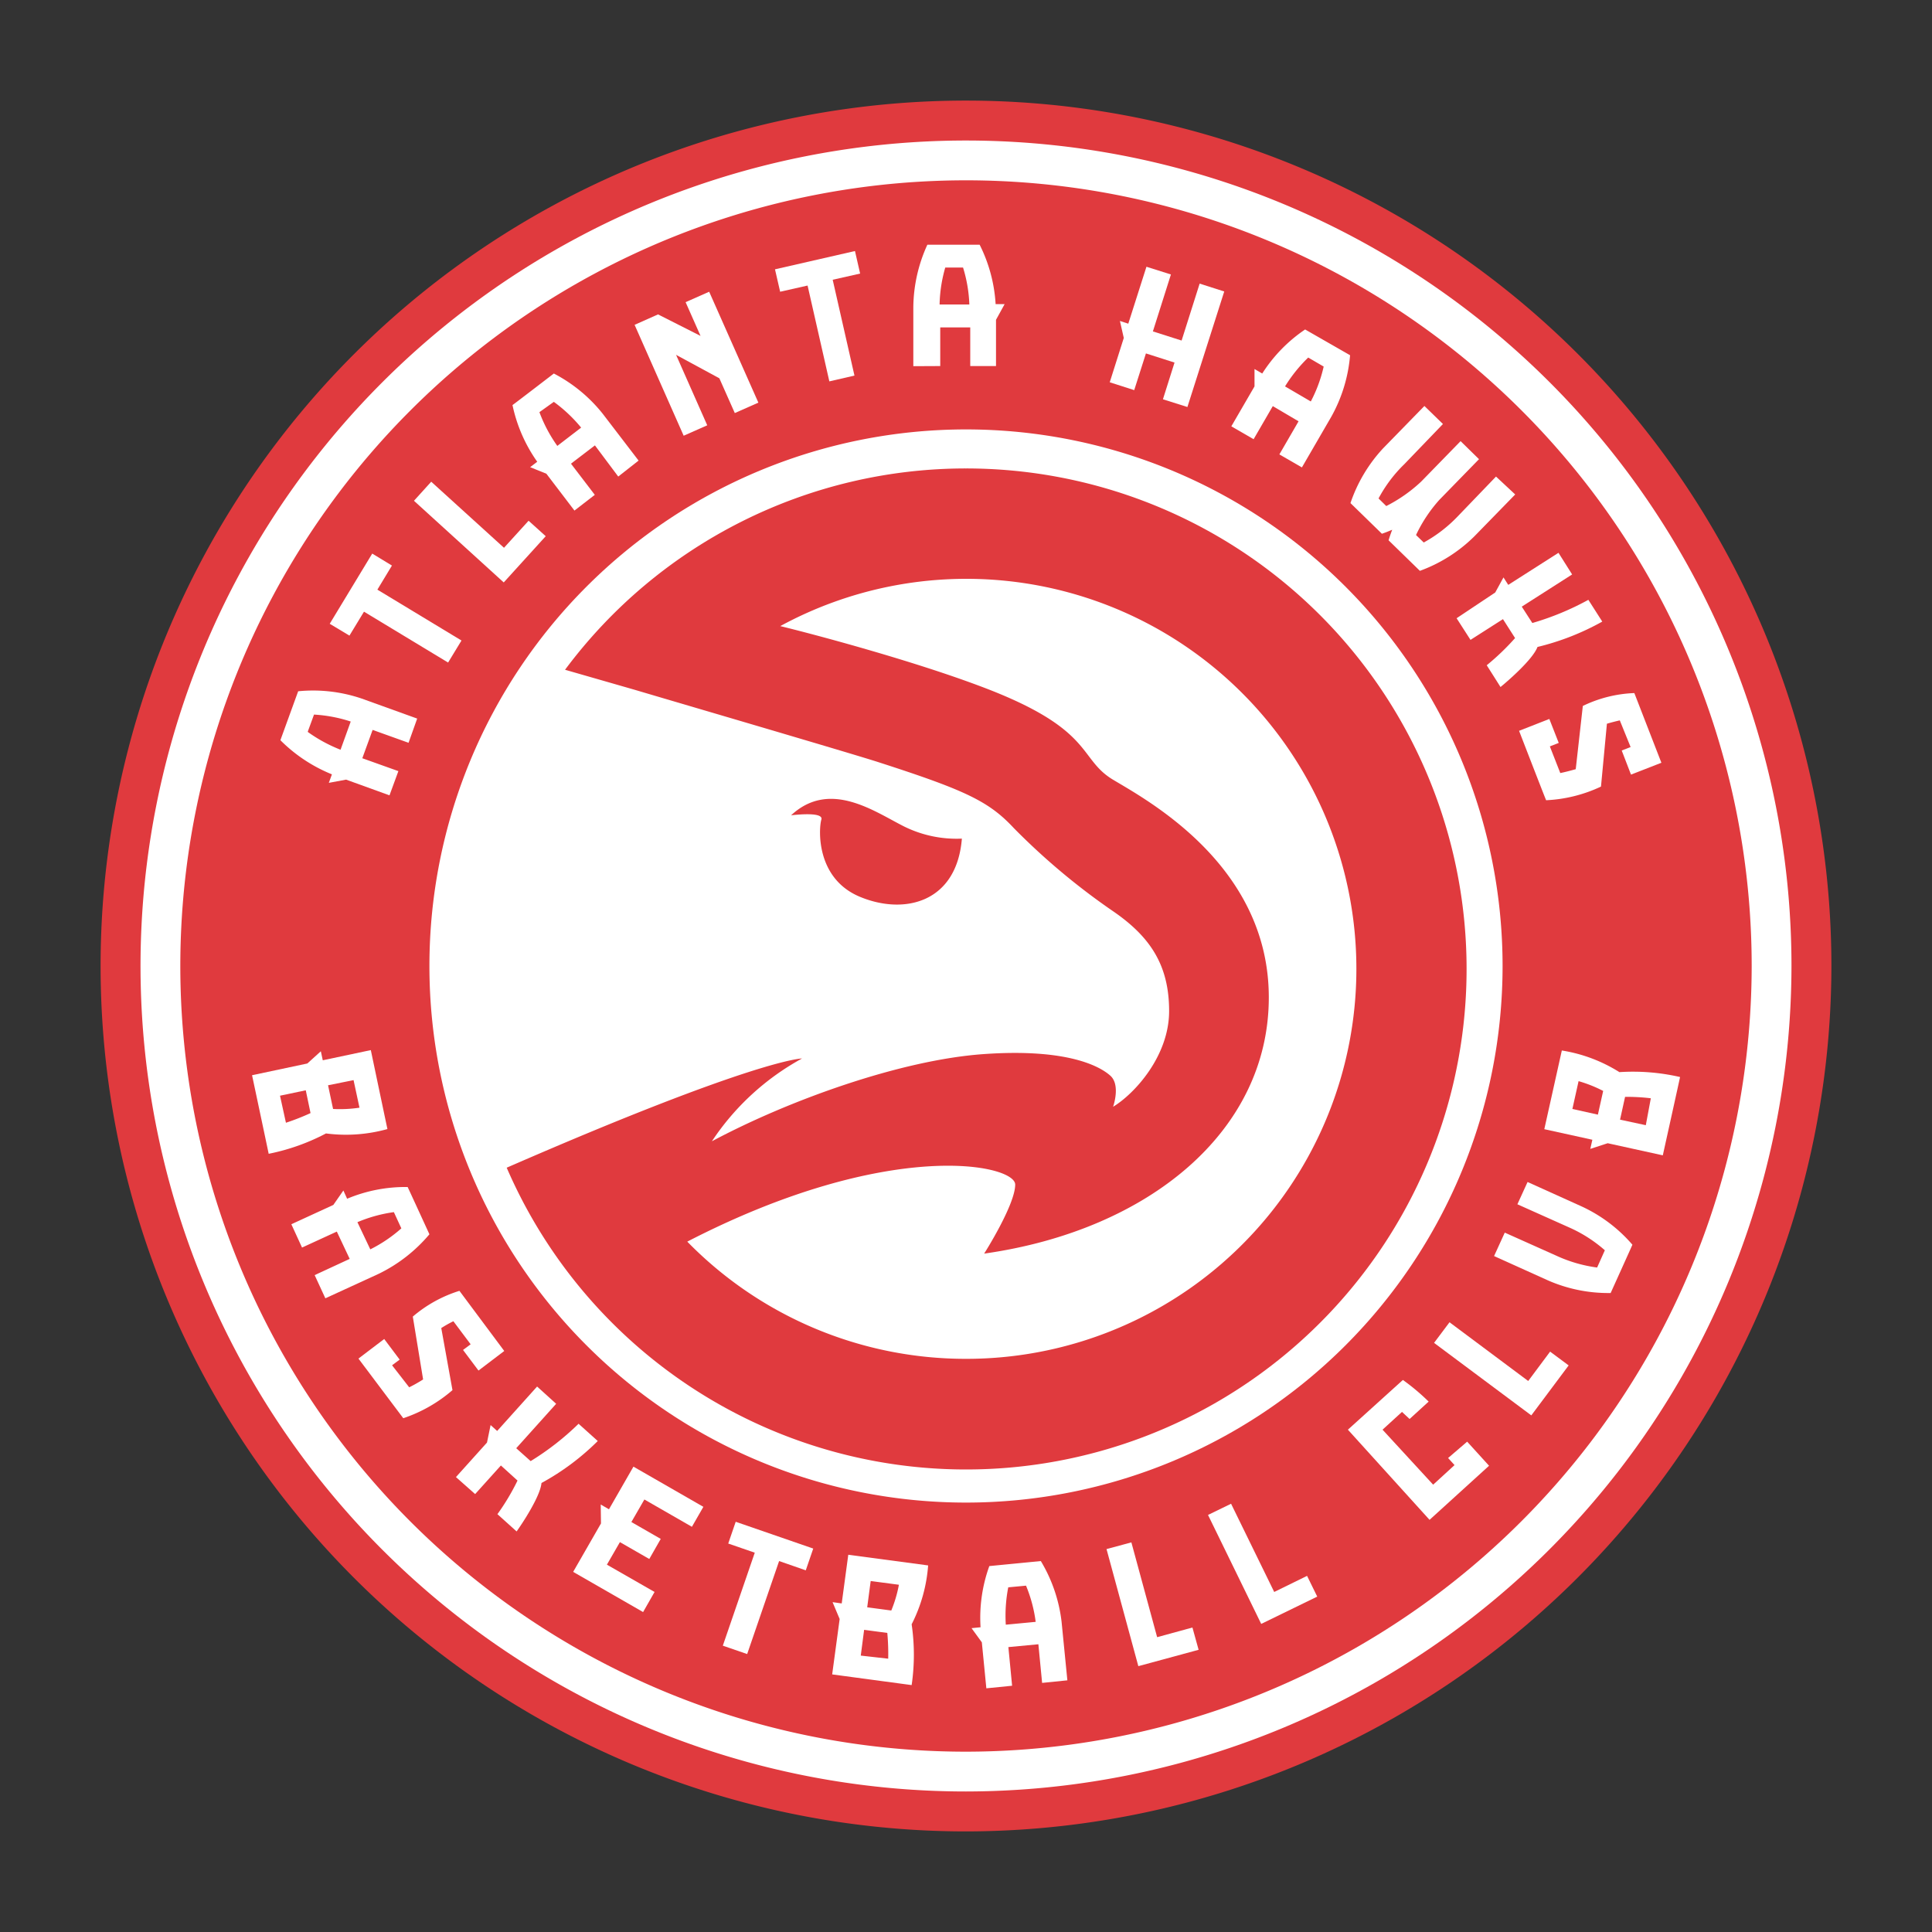 <svg id="Layer_1" data-name="Layer 1" xmlns="http://www.w3.org/2000/svg" viewBox="0 0 150 150"><rect x="0" y="0" width="150" height="150" fill="#333333" stroke="none"/><defs><style>.cls-1{fill:#e03a3e;}.cls-2{fill:#fff;}</style></defs><title>Artboard 1</title><path class="cls-1" d="M75,142.19A67.19,67.19,0,1,1,142.19,75,67.26,67.26,0,0,1,75,142.19Z"/><path class="cls-2" d="M75,139.09A64.09,64.09,0,1,1,139.09,75,64.16,64.16,0,0,1,75,139.09Z"/><path class="cls-1" d="M75,136a61,61,0,1,1,61-61A61.06,61.06,0,0,1,75,136Z"/><polygon class="cls-2" points="53.23 23.46 54.39 26.08 51.09 24.41 49.27 25.22 53.08 33.83 54.91 33.02 52.49 27.55 55.85 29.37 57.05 32.07 58.88 31.26 55.06 22.65 53.23 23.46"/><polygon class="cls-2" points="93.14 22.02 91.74 26.44 89.51 25.73 90.91 21.31 89.01 20.71 87.6 25.13 86.95 24.92 87.25 26.24 86.16 29.68 88.06 30.29 88.97 27.44 91.19 28.15 90.29 31 92.19 31.6 95.05 22.63 93.14 22.02"/><path class="cls-2" d="M124.4,48.26l-1.08-1.69a21.46,21.46,0,0,1-4.35,1.8l-.82-1.27,3.91-2.5L121,42.92l-3.9,2.49-.37-.58L116.09,46l-3,2,1.08,1.68,2.52-1.61.94,1.47a19,19,0,0,1-2.2,2.11l1.07,1.69c.61-.5,2.51-2.15,2.87-3.11A19.79,19.79,0,0,0,124.4,48.26Z"/><path class="cls-2" d="M126.89,53.81a10,10,0,0,0-4,1l-.55,4.91c-.4.11-.8.22-1.2.3l-.81-2.07.69-.27-.73-1.86-2.35.92s2,5.17,2.1,5.39a11.19,11.19,0,0,0,4.26-1.06h0l.46-4.88c.34-.1.69-.19,1-.26L126.6,58l-.69.27.72,1.87,2.36-.92Z"/><polygon class="cls-2" points="25.6 48.43 27.13 49.35 28.26 47.49 34.79 51.44 35.83 49.73 29.3 45.78 30.43 43.91 28.9 42.98 25.6 48.43"/><polygon class="cls-2" points="60.17 20.91 60.57 22.65 62.7 22.17 64.39 29.61 66.34 29.16 64.65 21.72 66.78 21.24 66.38 19.49 60.17 20.91"/><polygon class="cls-2" points="33.48 37.4 32.14 38.88 39.11 45.22 42.37 41.63 41.04 40.43 39.13 42.53 33.48 37.4"/><path class="cls-2" d="M32.39,55.79l-4.3-1.55a11.71,11.71,0,0,0-4.94-.57s-1.32,3.63-1.38,3.8a12,12,0,0,0,4,2.65l-.24.66,1.34-.25,3.37,1.22.69-1.88-2.8-1,.8-2.2,2.79,1Zm-8.49,1,.48-1.31a11.15,11.15,0,0,1,2.85.54l-.79,2.19A11.63,11.63,0,0,1,23.9,56.83Z"/><path class="cls-2" d="M101.08,36.29l2.29-3.95a11.79,11.79,0,0,0,1.45-4.76l-3.49-2A11.72,11.72,0,0,0,98,29l-.6-.35V30l-1.8,3.1,1.73,1,1.49-2.57,2,1.18-1.49,2.57Zm.49-8.53,1.2.7a11,11,0,0,1-1,2.71l-2-1.17A11.48,11.48,0,0,1,101.57,27.76Z"/><path class="cls-2" d="M49.58,35.76,46.8,32.13A11.8,11.8,0,0,0,43,29s-3.06,2.35-3.21,2.45a11.85,11.85,0,0,0,1.92,4.4l-.55.42,1.26.51,2.18,2.86,1.58-1.22L44.33,36l1.86-1.42L48,37ZM41.88,32,43,31.2a11.51,11.51,0,0,1,2.12,2l-1.85,1.42A11.28,11.28,0,0,1,41.88,32Z"/><path class="cls-2" d="M73,28.42l0-3,2.33,0,0,3,2,0,0-3.59L78,23.61h-.7A11.81,11.81,0,0,0,76.06,19L72,19a11.9,11.9,0,0,0-1.09,4.86l0,4.57Zm2.28-4.78-2.33,0a11.11,11.11,0,0,1,.44-2.87h1.38A11,11,0,0,1,75.26,23.64Z"/><path class="cls-2" d="M116.15,37l-3,3.12a10.92,10.92,0,0,1-2.61,2l-.6-.58a11.28,11.28,0,0,1,1.8-2.72l3.09-3.17-1.43-1.4-3.06,3.14a11.63,11.63,0,0,1-2.71,1.9l-.6-.59a10.75,10.75,0,0,1,2-2.66l3-3.12-1.44-1.4-3.17,3.25a11.76,11.76,0,0,0-2.57,4.29s2.31,2.25,2.44,2.38c.27-.09.54-.2.8-.31-.1.27-.2.54-.28.82l2.43,2.37a11.69,11.69,0,0,0,4.23-2.68l3.17-3.25Z"/><path class="cls-2" d="M35.67,100.22a10.23,10.23,0,0,0-3.62,2l.8,4.88a11.49,11.49,0,0,1-1.08.61L30.44,106l.59-.44-1.2-1.6-2,1.52,3.48,4.63a11.31,11.31,0,0,0,3.82-2.18h0l-.87-4.82a9.51,9.51,0,0,1,.94-.53l1.34,1.79-.59.44,1.2,1.6,2-1.52Z"/><polygon class="cls-2" points="57.12 118.15 56.54 119.84 58.6 120.55 56.12 127.77 58.01 128.42 60.49 121.2 62.56 121.92 63.14 120.23 57.12 118.15"/><path class="cls-2" d="M30.08,87.66c-.09-.41-1.29-6.13-1.29-6.13l-3.73.79-.15-.7-1.05.95-4.29.91s1.21,5.7,1.29,6.1A16.41,16.41,0,0,0,25.31,88,12,12,0,0,0,30.08,87.66Zm-2.63-3.8L27.91,86a10.14,10.14,0,0,1-2.05.1l-.39-1.84Zm-5.71,1.21,2-.42.37,1.77a18,18,0,0,1-1.91.75Z"/><polygon class="cls-2" points="53.72 118.54 54.61 116.99 49.18 113.87 47.28 117.18 46.64 116.81 46.66 118.28 44.5 122.04 49.93 125.16 50.82 123.6 47.12 121.48 48.13 119.73 50.41 121.04 51.3 119.48 49.02 118.17 50.03 116.42 53.72 118.54"/><path class="cls-2" d="M112.43,113.2l.5.55-1.66,1.52L107.34,111l1.51-1.38.59.55,1.48-1.35a16.59,16.59,0,0,0-2-1.68L104.65,111l6.34,7,4.62-4.2-1.7-1.87Z"/><polygon class="cls-2" points="87.84 119.75 85.91 120.27 88.38 129.36 93.06 128.09 92.58 126.36 89.84 127.11 87.84 119.75"/><path class="cls-2" d="M25.26,100.8l4.16-1.91a12,12,0,0,0,3.92-3.06s-1.61-3.51-1.69-3.67a11.69,11.69,0,0,0-4.7.91l-.29-.64-.78,1.12-3.26,1.5.83,1.81,2.7-1.24,1,2.12L24.43,99Zm5.32-6.69.58,1.26A11.07,11.07,0,0,1,28.75,97l-1-2.11A11.13,11.13,0,0,1,30.58,94.11Z"/><path class="cls-2" d="M72.06,121.54l-6.2-.83-.51,3.78-.71-.1.55,1.31L64.61,130l6.17.83a16.23,16.23,0,0,0,0-4.72A12,12,0,0,0,72.06,121.54Zm-4.46,1.21,2.19.29a10,10,0,0,1-.59,2l-1.87-.25Zm-.77,5.79.26-2,1.8.24a17.71,17.71,0,0,1,.07,2Z"/><path class="cls-2" d="M121.26,81.56l-1.36,6.11,3.73.82-.16.71,1.35-.44,4.28.94s1.26-5.69,1.34-6.08a16.3,16.3,0,0,0-4.71-.38A11.87,11.87,0,0,0,121.26,81.56Zm.82,4.54.48-2.16a10.28,10.28,0,0,1,1.91.76l-.41,1.84Zm5.7,1.26-2-.43.39-1.77a15.46,15.46,0,0,1,2,.11Z"/><path class="cls-2" d="M82.87,130.46l-.45-4.55a11.8,11.8,0,0,0-1.61-4.71l-4,.39a11.81,11.81,0,0,0-.68,4.75l-.7.07.8,1.1.35,3.57,2-.2-.29-3,2.33-.22.29,3Zm-4.59-7.22,1.38-.13a11,11,0,0,1,.75,2.81l-2.32.22A11.48,11.48,0,0,1,78.28,123.24Z"/><polygon class="cls-2" points="112.54 102.66 111.34 104.26 118.89 109.89 121.79 106.01 120.35 104.94 118.65 107.22 112.54 102.66"/><polygon class="cls-2" points="95.58 116.75 93.79 117.62 97.92 126.08 102.27 123.96 101.48 122.35 98.93 123.6 95.58 116.75"/><path class="cls-2" d="M117.81,93.5l4,1.79a10.81,10.81,0,0,1,2.79,1.78L124,98.41a11,11,0,0,1-3.17-.92l-4-1.79L116,97.52l4.14,1.87a11.67,11.67,0,0,0,4.91,1s1.61-3.56,1.69-3.75a11.6,11.6,0,0,0-4-3l-4.14-1.87Z"/><path class="cls-2" d="M46.41,111.88l-1.49-1.34a21,21,0,0,1-3.72,2.9l-1.12-1,3.1-3.45-1.48-1.34-3.1,3.45-.51-.46L37.81,112l-2.41,2.68L36.89,116l2-2.22,1.29,1.17a17.58,17.58,0,0,1-1.56,2.61l1.49,1.34c.45-.63,1.84-2.73,1.93-3.76A19.16,19.16,0,0,0,46.41,111.88Z"/><path class="cls-2" d="M116.66,75A41.66,41.66,0,1,1,75,33.34,41.66,41.66,0,0,1,116.66,75Z"/><path class="cls-1" d="M75,36.37A38.79,38.79,0,0,0,43.87,52l5.39,1.55h0c3.81,1.13,16.44,4.83,18.8,5.58,6.9,2.22,8.71,3.08,10.65,5.16a52.59,52.59,0,0,0,7.77,6.5c2.89,2,4.29,4.22,4.29,7.71s-2.68,6.42-4.35,7.43c0,0,.6-1.68-.21-2.41s-3.34-2.14-9.84-1.68-15.21,3.62-21.1,6.77a19.75,19.75,0,0,1,7-6.43s-3.48,0-22.93,8.48A38.86,38.86,0,1,0,75,36.37Zm0,69.13a30.21,30.21,0,0,1-21.64-9.1c15.69-8.09,25.46-6,25.46-4.43s-2.41,5.36-2.41,5.36c12.79-1.81,22.1-9.51,22.1-19.89S88.82,62,86.34,60.49c-2.65-1.65-1.41-3.89-10.12-7.17-5.29-2-12.73-4-15.64-4.71A30.28,30.28,0,1,1,75,105.5Z"/><path class="cls-1" d="M74.68,65.11a9.18,9.18,0,0,1-4.48-.94c-2.28-1.14-5.76-3.68-8.78-.87,0,0,2.55-.33,2.35.33s-.47,4.56,3,6S74.28,70.06,74.68,65.11Z"/></svg>